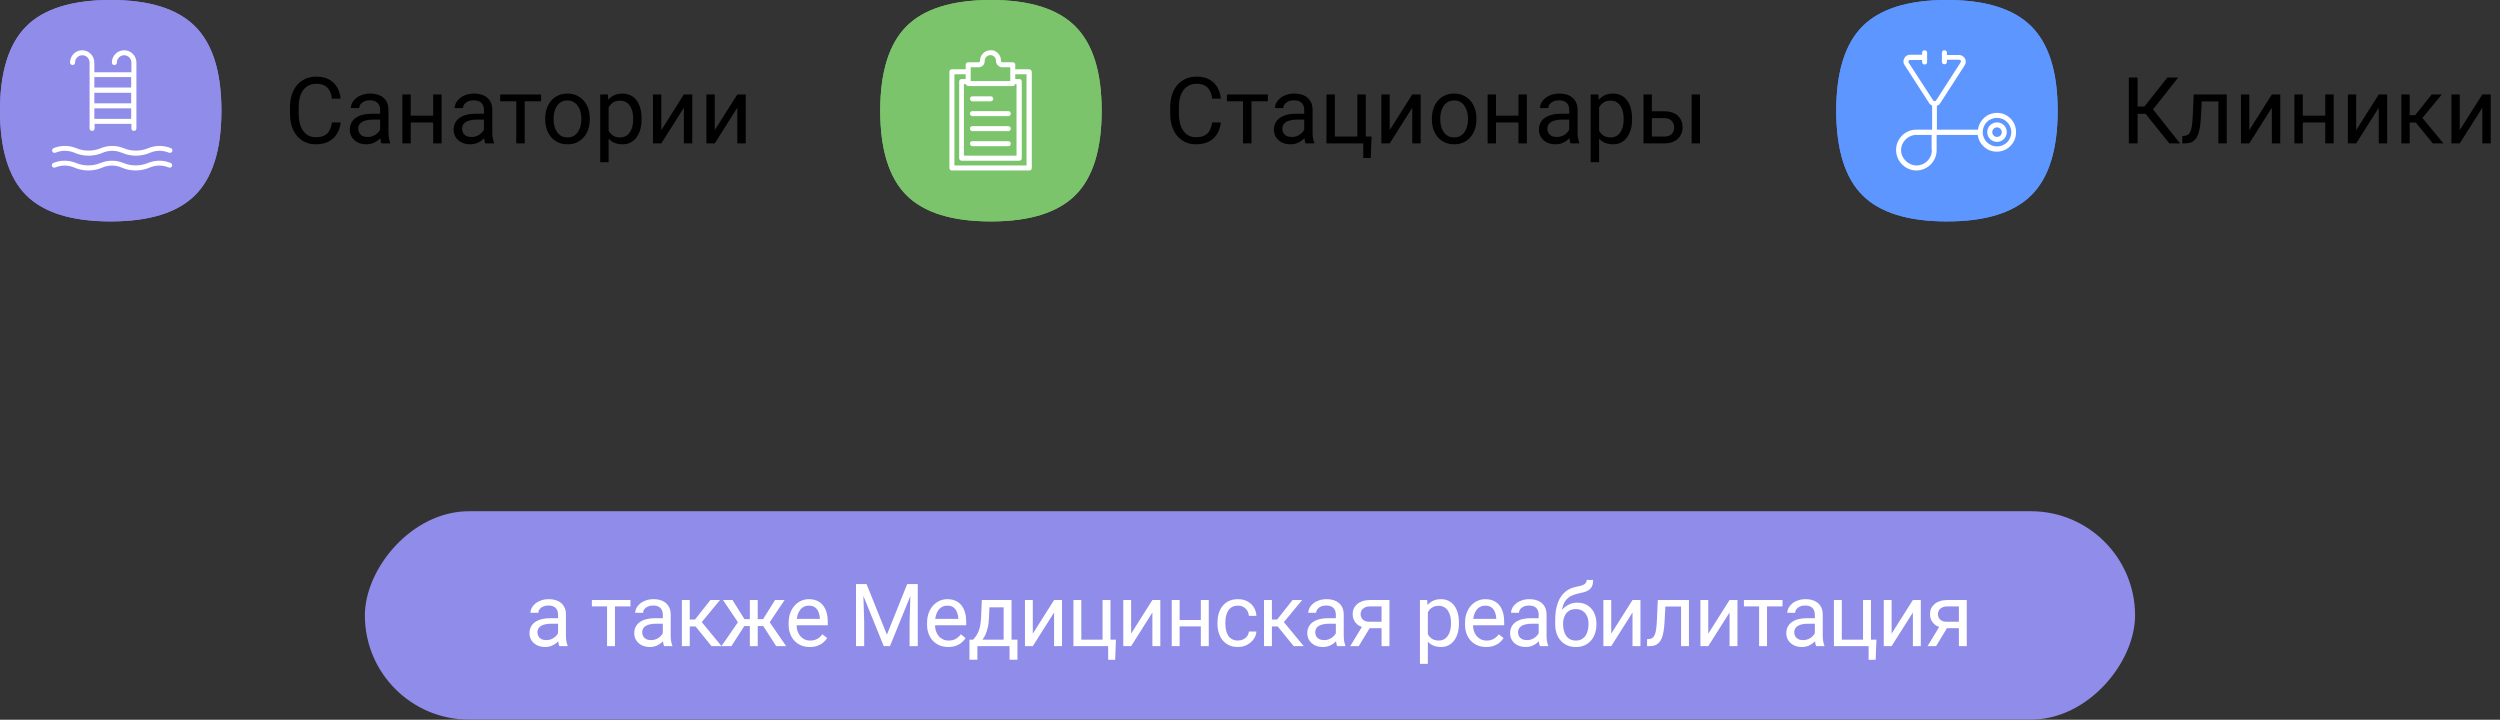 <?xml version="1.0" encoding="UTF-8"?> <svg xmlns="http://www.w3.org/2000/svg" width="1247" height="359" viewBox="0 0 1247 359" fill="none"><rect x="0" y="0" width="1247" height="359" fill="#333333" stroke="none"/><rect width="882.972" height="103.941" rx="51.97" transform="matrix(-1 0 0 1 1064.97 255)" fill="#908CE9"></rect><path d="M278.36 318.362V306.516C278.36 305.609 278.176 304.822 277.807 304.155C277.453 303.475 276.914 302.95 276.191 302.582C275.468 302.213 274.575 302.029 273.511 302.029C272.519 302.029 271.647 302.199 270.895 302.539C270.158 302.879 269.577 303.326 269.152 303.879C268.74 304.432 268.535 305.027 268.535 305.665H264.6C264.6 304.843 264.813 304.028 265.238 303.22C265.664 302.411 266.273 301.681 267.067 301.029C267.875 300.363 268.84 299.838 269.96 299.455C271.094 299.058 272.356 298.86 273.745 298.86C275.418 298.86 276.893 299.143 278.169 299.71C279.459 300.278 280.466 301.135 281.189 302.284C281.926 303.418 282.295 304.843 282.295 306.559V317.277C282.295 318.043 282.359 318.858 282.486 319.723C282.628 320.588 282.834 321.333 283.103 321.956V322.297H278.998C278.8 321.843 278.644 321.24 278.531 320.489C278.417 319.723 278.36 319.014 278.36 318.362ZM279.041 308.345L279.083 311.11H275.106C273.986 311.11 272.987 311.202 272.108 311.386C271.229 311.557 270.491 311.819 269.896 312.173C269.3 312.528 268.847 312.974 268.535 313.513C268.223 314.038 268.067 314.654 268.067 315.363C268.067 316.087 268.23 316.746 268.556 317.341C268.882 317.937 269.371 318.412 270.024 318.766C270.69 319.106 271.505 319.277 272.469 319.277C273.674 319.277 274.738 319.021 275.659 318.511C276.581 318.001 277.311 317.377 277.85 316.639C278.403 315.902 278.701 315.186 278.743 314.491L280.423 316.384C280.324 316.98 280.055 317.639 279.615 318.362C279.176 319.085 278.587 319.78 277.85 320.446C277.127 321.099 276.262 321.644 275.255 322.084C274.263 322.509 273.143 322.722 271.895 322.722C270.335 322.722 268.967 322.417 267.79 321.807C266.628 321.198 265.72 320.383 265.068 319.362C264.43 318.327 264.111 317.171 264.111 315.895C264.111 314.662 264.352 313.577 264.834 312.641C265.316 311.691 266.011 310.904 266.918 310.28C267.826 309.642 268.918 309.16 270.194 308.834C271.47 308.508 272.895 308.345 274.468 308.345H279.041ZM306.75 299.285V322.297H302.794V299.285H306.75ZM314.47 299.285V302.475H295.223V299.285H314.47ZM330.611 318.362V306.516C330.611 305.609 330.427 304.822 330.058 304.155C329.704 303.475 329.165 302.95 328.442 302.582C327.719 302.213 326.826 302.029 325.762 302.029C324.77 302.029 323.898 302.199 323.146 302.539C322.409 302.879 321.828 303.326 321.402 303.879C320.991 304.432 320.786 305.027 320.786 305.665H316.851C316.851 304.843 317.064 304.028 317.489 303.22C317.914 302.411 318.524 301.681 319.318 301.029C320.126 300.363 321.09 299.838 322.211 299.455C323.345 299.058 324.607 298.86 325.996 298.86C327.669 298.86 329.144 299.143 330.42 299.71C331.71 300.278 332.717 301.135 333.44 302.284C334.177 303.418 334.546 304.843 334.546 306.559V317.277C334.546 318.043 334.609 318.858 334.737 319.723C334.879 320.588 335.084 321.333 335.354 321.956V322.297H331.249C331.051 321.843 330.895 321.24 330.781 320.489C330.668 319.723 330.611 319.014 330.611 318.362ZM331.292 308.345L331.334 311.11H327.357C326.237 311.11 325.238 311.202 324.359 311.386C323.479 311.557 322.742 311.819 322.147 312.173C321.551 312.528 321.097 312.974 320.786 313.513C320.474 314.038 320.318 314.654 320.318 315.363C320.318 316.087 320.481 316.746 320.807 317.341C321.133 317.937 321.622 318.412 322.274 318.766C322.941 319.106 323.756 319.277 324.72 319.277C325.925 319.277 326.989 319.021 327.91 318.511C328.832 318.001 329.562 317.377 330.101 316.639C330.654 315.902 330.951 315.186 330.994 314.491L332.674 316.384C332.575 316.98 332.305 317.639 331.866 318.362C331.426 319.085 330.838 319.78 330.101 320.446C329.378 321.099 328.513 321.644 327.506 322.084C326.514 322.509 325.394 322.722 324.146 322.722C322.586 322.722 321.218 322.417 320.041 321.807C318.879 321.198 317.971 320.383 317.319 319.362C316.681 318.327 316.362 317.171 316.362 315.895C316.362 314.662 316.603 313.577 317.085 312.641C317.567 311.691 318.262 310.904 319.169 310.28C320.077 309.642 321.168 309.16 322.444 308.834C323.72 308.508 325.145 308.345 326.719 308.345H331.292ZM344.051 299.285V322.297H340.117V299.285H344.051ZM359.151 299.285L348.241 312.471H342.732L342.137 309.026H346.646L354.366 299.285H359.151ZM354.919 322.297L346.454 311.876L348.985 309.026L359.917 322.297H354.919ZM369.358 312.28L360.639 299.285H365.381L371.336 308.813H375.93L375.356 312.28H369.358ZM371.506 311.876L364.828 322.297H359.852L369.018 309.026L371.506 311.876ZM377.95 299.285V322.297H374.016V299.285H377.95ZM391.37 299.285L382.65 312.28H376.653L376.036 308.813H380.651L386.606 299.285H391.37ZM387.159 322.297L380.46 311.876L382.991 309.026L392.136 322.297H387.159ZM403.938 322.722C402.336 322.722 400.883 322.453 399.578 321.914C398.288 321.361 397.175 320.588 396.239 319.596C395.318 318.603 394.609 317.426 394.113 316.065C393.616 314.704 393.368 313.215 393.368 311.599V310.706C393.368 308.834 393.645 307.168 394.198 305.708C394.751 304.233 395.502 302.986 396.452 301.965C397.402 300.944 398.479 300.171 399.685 299.647C400.89 299.122 402.137 298.86 403.428 298.86C405.072 298.86 406.49 299.143 407.681 299.71C408.886 300.278 409.872 301.072 410.637 302.092C411.403 303.099 411.97 304.29 412.339 305.665C412.707 307.027 412.892 308.515 412.892 310.132V311.897H395.708V308.685H408.957V308.388C408.901 307.367 408.688 306.374 408.319 305.41C407.965 304.446 407.398 303.652 406.618 303.028C405.838 302.404 404.775 302.092 403.428 302.092C402.534 302.092 401.712 302.284 400.961 302.667C400.209 303.035 399.564 303.588 399.025 304.326C398.487 305.063 398.068 305.963 397.771 307.027C397.473 308.09 397.324 309.316 397.324 310.706V311.599C397.324 312.691 397.473 313.719 397.771 314.683C398.082 315.633 398.529 316.469 399.11 317.192C399.706 317.916 400.422 318.483 401.258 318.894C402.109 319.305 403.073 319.511 404.151 319.511C405.54 319.511 406.717 319.227 407.681 318.66C408.645 318.093 409.489 317.334 410.212 316.384L412.594 318.277C412.098 319.029 411.467 319.745 410.701 320.425C409.936 321.106 408.993 321.659 407.873 322.084C406.767 322.509 405.455 322.722 403.938 322.722ZM428.266 291.331H432.243L442.387 316.576L452.511 291.331H456.509L443.919 322.297H440.814L428.266 291.331ZM426.968 291.331H430.478L431.052 310.217V322.297H426.968V291.331ZM454.276 291.331H457.785V322.297H453.702V310.217L454.276 291.331ZM472.99 322.722C471.388 322.722 469.935 322.453 468.63 321.914C467.34 321.361 466.227 320.588 465.291 319.596C464.37 318.603 463.661 317.426 463.165 316.065C462.668 314.704 462.42 313.215 462.42 311.599V310.706C462.42 308.834 462.697 307.168 463.25 305.708C463.803 304.233 464.554 302.986 465.504 301.965C466.454 300.944 467.532 300.171 468.737 299.647C469.942 299.122 471.19 298.86 472.48 298.86C474.125 298.86 475.542 299.143 476.733 299.71C477.939 300.278 478.924 301.072 479.69 302.092C480.455 303.099 481.022 304.29 481.391 305.665C481.76 307.027 481.944 308.515 481.944 310.132V311.897H464.76V308.685H478.009V308.388C477.953 307.367 477.74 306.374 477.371 305.41C477.017 304.446 476.45 303.652 475.67 303.028C474.89 302.404 473.827 302.092 472.48 302.092C471.587 302.092 470.764 302.284 470.013 302.667C469.261 303.035 468.616 303.588 468.077 304.326C467.539 305.063 467.12 305.963 466.823 307.027C466.525 308.09 466.376 309.316 466.376 310.706V311.599C466.376 312.691 466.525 313.719 466.823 314.683C467.135 315.633 467.581 316.469 468.163 317.192C468.758 317.916 469.474 318.483 470.311 318.894C471.161 319.305 472.125 319.511 473.203 319.511C474.592 319.511 475.769 319.227 476.733 318.66C477.697 318.093 478.541 317.334 479.264 316.384L481.646 318.277C481.15 319.029 480.519 319.745 479.753 320.425C478.988 321.106 478.045 321.659 476.925 322.084C475.819 322.509 474.507 322.722 472.99 322.722ZM489.727 299.285H493.661L493.321 307.899C493.236 310.082 492.988 311.968 492.576 313.556C492.165 315.144 491.641 316.498 491.003 317.618C490.365 318.724 489.649 319.652 488.855 320.404C488.075 321.155 487.267 321.786 486.43 322.297H484.474L484.58 319.085L485.388 319.064C485.856 318.511 486.31 317.944 486.749 317.363C487.189 316.767 487.593 316.065 487.961 315.257C488.33 314.435 488.635 313.435 488.876 312.258C489.131 311.067 489.294 309.614 489.365 307.899L489.727 299.285ZM490.705 299.285H504.55V322.297H500.616V302.922H490.705V299.285ZM483.58 319.064H507.506V329.081H503.572V322.297H487.515V329.081H483.559L483.58 319.064ZM515.161 316.065L525.774 299.285H529.73V322.297H525.774V305.517L515.161 322.297H511.248V299.285H515.161V316.065ZM535.428 322.297V299.285H539.363V319.064H549.954V299.285H553.91V322.297H535.428ZM556.632 319.064L556.249 329.124H552.74V322.297H549.741V319.064H556.632ZM564.202 316.065L574.815 299.285H578.77V322.297H574.815V305.517L564.202 322.297H560.289V299.285H564.202V316.065ZM599.739 309.26V312.45H587.574V309.26H599.739ZM588.403 299.285V322.297H584.469V299.285H588.403ZM602.929 299.285V322.297H598.973V299.285H602.929ZM617.517 319.489C618.453 319.489 619.318 319.298 620.112 318.915C620.906 318.532 621.558 318.008 622.069 317.341C622.579 316.661 622.87 315.888 622.941 315.023H626.684C626.613 316.384 626.152 317.653 625.301 318.83C624.465 319.993 623.366 320.936 622.005 321.659C620.644 322.368 619.148 322.722 617.517 322.722C615.788 322.722 614.278 322.417 612.987 321.807C611.711 321.198 610.648 320.361 609.797 319.298C608.961 318.235 608.33 317.015 607.904 315.64C607.493 314.25 607.288 312.783 607.288 311.238V310.344C607.288 308.799 607.493 307.338 607.904 305.963C608.33 304.574 608.961 303.347 609.797 302.284C610.648 301.22 611.711 300.384 612.987 299.774C614.278 299.165 615.788 298.86 617.517 298.86C619.318 298.86 620.892 299.228 622.239 299.966C623.586 300.689 624.642 301.681 625.408 302.943C626.187 304.191 626.613 305.609 626.684 307.197H622.941C622.87 306.247 622.6 305.389 622.132 304.623C621.679 303.858 621.055 303.248 620.261 302.794C619.481 302.326 618.567 302.092 617.517 302.092C616.312 302.092 615.298 302.333 614.476 302.816C613.668 303.283 613.023 303.921 612.541 304.73C612.073 305.524 611.733 306.41 611.52 307.388C611.321 308.352 611.222 309.338 611.222 310.344V311.238C611.222 312.244 611.321 313.237 611.52 314.215C611.718 315.193 612.052 316.079 612.52 316.873C613.002 317.667 613.647 318.305 614.455 318.787C615.277 319.255 616.298 319.489 617.517 319.489ZM634.424 299.285V322.297H630.489V299.285H634.424ZM649.524 299.285L638.614 312.471H633.105L632.51 309.026H637.019L644.739 299.285H649.524ZM645.292 322.297L636.827 311.876L639.358 309.026L650.289 322.297H645.292ZM666.324 318.362V306.516C666.324 305.609 666.14 304.822 665.771 304.155C665.417 303.475 664.878 302.95 664.155 302.582C663.432 302.213 662.538 302.029 661.475 302.029C660.483 302.029 659.611 302.199 658.859 302.539C658.122 302.879 657.541 303.326 657.115 303.879C656.704 304.432 656.498 305.027 656.498 305.665H652.564C652.564 304.843 652.777 304.028 653.202 303.22C653.627 302.411 654.237 301.681 655.031 301.029C655.839 300.363 656.803 299.838 657.923 299.455C659.058 299.058 660.319 298.86 661.709 298.86C663.382 298.86 664.857 299.143 666.133 299.71C667.423 300.278 668.429 301.135 669.153 302.284C669.89 303.418 670.259 304.843 670.259 306.559V317.277C670.259 318.043 670.322 318.858 670.45 319.723C670.592 320.588 670.797 321.333 671.067 321.956V322.297H666.962C666.764 321.843 666.608 321.24 666.494 320.489C666.381 319.723 666.324 319.014 666.324 318.362ZM667.005 308.345L667.047 311.11H663.07C661.95 311.11 660.95 311.202 660.071 311.386C659.192 311.557 658.455 311.819 657.86 312.173C657.264 312.528 656.81 312.974 656.498 313.513C656.186 314.038 656.031 314.654 656.031 315.363C656.031 316.087 656.194 316.746 656.52 317.341C656.846 317.937 657.335 318.412 657.987 318.766C658.654 319.106 659.469 319.277 660.433 319.277C661.638 319.277 662.701 319.021 663.623 318.511C664.545 318.001 665.275 317.377 665.814 316.639C666.367 315.902 666.664 315.186 666.707 314.491L668.387 316.384C668.288 316.98 668.018 317.639 667.579 318.362C667.139 319.085 666.551 319.78 665.814 320.446C665.09 321.099 664.226 321.644 663.219 322.084C662.226 322.509 661.106 322.722 659.859 322.722C658.299 322.722 656.931 322.417 655.754 321.807C654.591 321.198 653.684 320.383 653.032 319.362C652.394 318.327 652.075 317.171 652.075 315.895C652.075 314.662 652.316 313.577 652.798 312.641C653.28 311.691 653.975 310.904 654.882 310.28C655.789 309.642 656.881 309.16 658.157 308.834C659.433 308.508 660.858 308.345 662.432 308.345H667.005ZM680.147 311.323H684.4L677.744 322.297H673.49L680.147 311.323ZM683.443 299.285H693.056V322.297H689.122V302.475H683.443C682.323 302.475 681.409 302.667 680.7 303.049C679.991 303.418 679.473 303.9 679.147 304.496C678.821 305.091 678.658 305.708 678.658 306.346C678.658 306.97 678.807 307.572 679.105 308.154C679.402 308.721 679.87 309.189 680.508 309.557C681.146 309.926 681.969 310.11 682.975 310.11H690.185V313.343H682.975C681.657 313.343 680.487 313.166 679.466 312.811C678.445 312.457 677.58 311.968 676.872 311.344C676.163 310.706 675.624 309.961 675.255 309.111C674.887 308.246 674.702 307.31 674.702 306.303C674.702 305.297 674.894 304.368 675.276 303.517C675.673 302.667 676.241 301.922 676.978 301.284C677.729 300.646 678.644 300.157 679.721 299.817C680.813 299.462 682.054 299.285 683.443 299.285ZM712.216 303.709V331.144H708.26V299.285H711.876L712.216 303.709ZM727.72 310.599V311.046C727.72 312.719 727.521 314.272 727.124 315.704C726.727 317.122 726.146 318.355 725.38 319.404C724.629 320.453 723.7 321.269 722.594 321.85C721.488 322.431 720.22 322.722 718.787 322.722C717.327 322.722 716.037 322.481 714.917 321.999C713.797 321.517 712.847 320.815 712.067 319.893C711.287 318.972 710.663 317.866 710.195 316.576C709.742 315.285 709.43 313.832 709.26 312.216V309.834C709.43 308.132 709.749 306.608 710.217 305.261C710.685 303.914 711.301 302.766 712.067 301.816C712.847 300.852 713.79 300.122 714.896 299.625C716.001 299.115 717.277 298.86 718.724 298.86C720.17 298.86 721.453 299.143 722.573 299.71C723.693 300.263 724.636 301.057 725.402 302.092C726.167 303.127 726.742 304.368 727.124 305.814C727.521 307.246 727.72 308.841 727.72 310.599ZM723.764 311.046V310.599C723.764 309.451 723.644 308.373 723.403 307.367C723.162 306.346 722.786 305.453 722.275 304.687C721.779 303.907 721.141 303.298 720.361 302.858C719.581 302.404 718.653 302.178 717.575 302.178C716.583 302.178 715.718 302.348 714.981 302.688C714.257 303.028 713.641 303.489 713.13 304.07C712.62 304.637 712.202 305.29 711.876 306.027C711.564 306.75 711.33 307.502 711.174 308.281V313.79C711.457 314.782 711.854 315.718 712.365 316.597C712.875 317.462 713.556 318.164 714.406 318.702C715.257 319.227 716.328 319.489 717.618 319.489C718.681 319.489 719.596 319.27 720.361 318.83C721.141 318.376 721.779 317.76 722.275 316.98C722.786 316.2 723.162 315.307 723.403 314.3C723.644 313.279 723.764 312.195 723.764 311.046ZM741.33 322.722C739.728 322.722 738.274 322.453 736.97 321.914C735.68 321.361 734.567 320.588 733.631 319.596C732.709 318.603 732.001 317.426 731.504 316.065C731.008 314.704 730.76 313.215 730.76 311.599V310.706C730.76 308.834 731.036 307.168 731.589 305.708C732.142 304.233 732.894 302.986 733.844 301.965C734.794 300.944 735.871 300.171 737.076 299.647C738.282 299.122 739.529 298.86 740.819 298.86C742.464 298.86 743.882 299.143 745.073 299.71C746.278 300.278 747.264 301.072 748.029 302.092C748.795 303.099 749.362 304.29 749.731 305.665C750.099 307.027 750.284 308.515 750.284 310.132V311.897H733.099V308.685H746.349V308.388C746.292 307.367 746.08 306.374 745.711 305.41C745.357 304.446 744.789 303.652 744.01 303.028C743.23 302.404 742.166 302.092 740.819 302.092C739.926 302.092 739.104 302.284 738.352 302.667C737.601 303.035 736.956 303.588 736.417 304.326C735.878 305.063 735.46 305.963 735.162 307.027C734.865 308.09 734.716 309.316 734.716 310.706V311.599C734.716 312.691 734.865 313.719 735.162 314.683C735.474 315.633 735.921 316.469 736.502 317.192C737.098 317.916 737.814 318.483 738.65 318.894C739.501 319.305 740.465 319.511 741.543 319.511C742.932 319.511 744.109 319.227 745.073 318.66C746.037 318.093 746.881 317.334 747.604 316.384L749.986 318.277C749.49 319.029 748.859 319.745 748.093 320.425C747.327 321.106 746.384 321.659 745.264 322.084C744.158 322.509 742.847 322.722 741.33 322.722ZM767.488 318.362V306.516C767.488 305.609 767.303 304.822 766.935 304.155C766.58 303.475 766.042 302.95 765.319 302.582C764.595 302.213 763.702 302.029 762.639 302.029C761.646 302.029 760.774 302.199 760.023 302.539C759.286 302.879 758.704 303.326 758.279 303.879C757.868 304.432 757.662 305.027 757.662 305.665H753.728C753.728 304.843 753.94 304.028 754.366 303.22C754.791 302.411 755.401 301.681 756.195 301.029C757.003 300.363 757.967 299.838 759.087 299.455C760.221 299.058 761.483 298.86 762.873 298.86C764.546 298.86 766.02 299.143 767.296 299.71C768.587 300.278 769.593 301.135 770.316 302.284C771.054 303.418 771.422 304.843 771.422 306.559V317.277C771.422 318.043 771.486 318.858 771.614 319.723C771.755 320.588 771.961 321.333 772.23 321.956V322.297H768.126C767.927 321.843 767.771 321.24 767.658 320.489C767.545 319.723 767.488 319.014 767.488 318.362ZM768.168 308.345L768.211 311.11H764.234C763.114 311.11 762.114 311.202 761.235 311.386C760.356 311.557 759.619 311.819 759.023 312.173C758.428 312.528 757.974 312.974 757.662 313.513C757.35 314.038 757.194 314.654 757.194 315.363C757.194 316.087 757.357 316.746 757.683 317.341C758.01 317.937 758.499 318.412 759.151 318.766C759.817 319.106 760.633 319.277 761.597 319.277C762.802 319.277 763.865 319.021 764.787 318.511C765.708 318.001 766.439 317.377 766.977 316.639C767.53 315.902 767.828 315.186 767.871 314.491L769.551 316.384C769.452 316.98 769.182 317.639 768.743 318.362C768.303 319.085 767.715 319.78 766.977 320.446C766.254 321.099 765.389 321.644 764.383 322.084C763.39 322.509 762.27 322.722 761.022 322.722C759.463 322.722 758.095 322.417 756.918 321.807C755.755 321.198 754.848 320.383 754.196 319.362C753.558 318.327 753.239 317.171 753.239 315.895C753.239 314.662 753.48 313.577 753.962 312.641C754.444 311.691 755.138 310.904 756.046 310.28C756.953 309.642 758.045 309.16 759.321 308.834C760.597 308.508 762.022 308.345 763.596 308.345H768.168ZM791.413 289.268H794.645C794.645 290.658 794.433 291.764 794.007 292.586C793.582 293.394 793.001 294.018 792.263 294.457C791.54 294.897 790.718 295.23 789.796 295.457C788.889 295.684 787.946 295.904 786.968 296.116C785.748 296.371 784.614 296.776 783.565 297.329C782.53 297.867 781.637 298.633 780.885 299.625C780.148 300.618 779.602 301.908 779.248 303.496C778.907 305.084 778.815 307.048 778.971 309.387V311.344H775.738V309.387C775.738 306.764 775.987 304.474 776.483 302.518C776.993 300.561 777.709 298.909 778.631 297.562C779.552 296.216 780.644 295.145 781.906 294.351C783.182 293.557 784.586 293.011 786.117 292.713C787.223 292.501 788.173 292.274 788.967 292.033C789.761 291.778 790.363 291.437 790.775 291.012C791.2 290.587 791.413 290.005 791.413 289.268ZM786.755 300.604C788.258 300.604 789.598 300.866 790.775 301.391C791.951 301.915 792.951 302.645 793.773 303.581C794.596 304.517 795.219 305.623 795.645 306.899C796.084 308.161 796.304 309.536 796.304 311.025V311.493C796.304 313.095 796.07 314.584 795.602 315.959C795.149 317.32 794.475 318.511 793.582 319.532C792.703 320.539 791.625 321.325 790.349 321.893C789.087 322.46 787.648 322.743 786.032 322.743C784.416 322.743 782.969 322.46 781.693 321.893C780.431 321.325 779.354 320.539 778.461 319.532C777.567 318.511 776.887 317.32 776.419 315.959C775.965 314.584 775.738 313.095 775.738 311.493V311.025C775.738 310.67 775.802 310.323 775.93 309.983C776.057 309.642 776.213 309.295 776.398 308.941C776.596 308.586 776.773 308.21 776.929 307.813C777.454 306.537 778.17 305.353 779.077 304.262C779.999 303.17 781.098 302.291 782.374 301.625C783.664 300.944 785.125 300.604 786.755 300.604ZM785.989 303.815C784.543 303.815 783.352 304.148 782.416 304.815C781.495 305.481 780.807 306.367 780.353 307.473C779.9 308.565 779.673 309.749 779.673 311.025V311.493C779.673 312.57 779.801 313.591 780.056 314.555C780.311 315.519 780.694 316.377 781.204 317.129C781.729 317.866 782.388 318.447 783.182 318.873C783.99 319.298 784.94 319.511 786.032 319.511C787.124 319.511 788.067 319.298 788.861 318.873C789.654 318.447 790.307 317.866 790.817 317.129C791.328 316.377 791.71 315.519 791.966 314.555C792.221 313.591 792.348 312.57 792.348 311.493V311.025C792.348 310.061 792.221 309.146 791.966 308.281C791.71 307.416 791.32 306.651 790.796 305.984C790.285 305.318 789.626 304.793 788.818 304.411C788.024 304.014 787.081 303.815 785.989 303.815ZM803.683 316.065L814.295 299.285H818.251V322.297H814.295V305.517L803.683 322.297H799.77V299.285H803.683V316.065ZM838.986 299.285V302.539H827.863V299.285H838.986ZM842.452 299.285V322.297H838.518V299.285H842.452ZM826.906 299.285H830.861L830.266 310.387C830.167 312.102 830.004 313.619 829.777 314.938C829.564 316.242 829.266 317.363 828.884 318.298C828.515 319.234 828.047 320 827.48 320.595C826.927 321.177 826.261 321.609 825.481 321.893C824.701 322.162 823.801 322.297 822.78 322.297H821.546V318.83L822.397 318.766C823.007 318.724 823.524 318.582 823.95 318.341C824.389 318.1 824.758 317.745 825.055 317.277C825.353 316.795 825.594 316.179 825.779 315.427C825.977 314.676 826.126 313.783 826.225 312.748C826.339 311.712 826.424 310.507 826.48 309.132L826.906 299.285ZM852.085 316.065L862.698 299.285H866.654V322.297H862.698V305.517L852.085 322.297H848.172V299.285H852.085V316.065ZM881.391 299.285V322.297H877.435V299.285H881.391ZM889.111 299.285V302.475H869.864V299.285H889.111ZM905.252 318.362V306.516C905.252 305.609 905.067 304.822 904.699 304.155C904.344 303.475 903.806 302.95 903.083 302.582C902.359 302.213 901.466 302.029 900.403 302.029C899.41 302.029 898.538 302.199 897.787 302.539C897.05 302.879 896.468 303.326 896.043 303.879C895.632 304.432 895.426 305.027 895.426 305.665H891.492C891.492 304.843 891.704 304.028 892.13 303.22C892.555 302.411 893.165 301.681 893.959 301.029C894.767 300.363 895.731 299.838 896.851 299.455C897.985 299.058 899.247 298.86 900.637 298.86C902.31 298.86 903.784 299.143 905.06 299.71C906.351 300.278 907.357 301.135 908.08 302.284C908.818 303.418 909.186 304.843 909.186 306.559V317.277C909.186 318.043 909.25 318.858 909.378 319.723C909.519 320.588 909.725 321.333 909.994 321.956V322.297H905.89C905.691 321.843 905.535 321.24 905.422 320.489C905.309 319.723 905.252 319.014 905.252 318.362ZM905.932 308.345L905.975 311.11H901.998C900.878 311.11 899.878 311.202 898.999 311.386C898.12 311.557 897.383 311.819 896.787 312.173C896.192 312.528 895.738 312.974 895.426 313.513C895.114 314.038 894.958 314.654 894.958 315.363C894.958 316.087 895.121 316.746 895.447 317.341C895.774 317.937 896.263 318.412 896.915 318.766C897.581 319.106 898.397 319.277 899.361 319.277C900.566 319.277 901.629 319.021 902.551 318.511C903.472 318.001 904.203 317.377 904.741 316.639C905.294 315.902 905.592 315.186 905.635 314.491L907.315 316.384C907.216 316.98 906.946 317.639 906.507 318.362C906.067 319.085 905.479 319.78 904.741 320.446C904.018 321.099 903.153 321.644 902.147 322.084C901.154 322.509 900.034 322.722 898.786 322.722C897.227 322.722 895.859 322.417 894.682 321.807C893.519 321.198 892.612 320.383 891.96 319.362C891.322 318.327 891.003 317.171 891.003 315.895C891.003 314.662 891.244 313.577 891.726 312.641C892.208 311.691 892.902 310.904 893.81 310.28C894.717 309.642 895.809 309.16 897.085 308.834C898.361 308.508 899.786 308.345 901.36 308.345H905.932ZM914.757 322.297V299.285H918.692V319.064H929.283V299.285H933.239V322.297H914.757ZM935.961 319.064L935.578 329.124H932.069V322.297H929.07V319.064H935.961ZM943.531 316.065L954.144 299.285H958.099V322.297H954.144V305.517L943.531 322.297H939.618V299.285H943.531V316.065ZM968.115 311.323H972.369L965.712 322.297H961.458L968.115 311.323ZM971.412 299.285H981.025V322.297H977.09V302.475H971.412C970.291 302.475 969.377 302.667 968.668 303.049C967.959 303.418 967.442 303.9 967.116 304.496C966.789 305.091 966.626 305.708 966.626 306.346C966.626 306.97 966.775 307.572 967.073 308.154C967.371 308.721 967.839 309.189 968.477 309.557C969.115 309.926 969.937 310.11 970.944 310.11H978.153V313.343H970.944C969.625 313.343 968.455 313.166 967.435 312.811C966.414 312.457 965.549 311.968 964.84 311.344C964.131 310.706 963.592 309.961 963.224 309.111C962.855 308.246 962.671 307.31 962.671 306.303C962.671 305.297 962.862 304.368 963.245 303.517C963.642 302.667 964.209 301.922 964.946 301.284C965.698 300.646 966.612 300.157 967.69 299.817C968.782 299.462 970.022 299.285 971.412 299.285Z" fill="white"></path><path d="M1066.23 38.684V71.526H1061.87V38.684H1066.23ZM1086.46 38.684L1072.2 56.752H1064.49L1063.81 53.142H1069.61L1081.07 38.684H1086.46ZM1082.08 71.526L1069.75 56.188L1072.18 52.376L1087.41 71.526H1082.08ZM1107.03 47.12V50.571H1095.24V47.12H1107.03ZM1110.71 47.12V71.526H1106.54V47.12H1110.71ZM1094.22 47.12H1098.42L1097.78 58.894C1097.68 60.714 1097.51 62.323 1097.27 63.721C1097.04 65.105 1096.72 66.293 1096.32 67.285C1095.93 68.278 1095.43 69.09 1094.83 69.722C1094.24 70.338 1093.54 70.797 1092.71 71.097C1091.88 71.383 1090.93 71.526 1089.84 71.526H1088.54V67.849L1089.44 67.782C1090.08 67.737 1090.63 67.586 1091.08 67.331C1091.55 67.075 1091.94 66.699 1092.26 66.203C1092.57 65.692 1092.83 65.037 1093.02 64.24C1093.24 63.443 1093.39 62.496 1093.5 61.398C1093.62 60.3 1093.71 59.022 1093.77 57.564L1094.22 47.12ZM1121.94 64.917L1133.2 47.12H1137.39V71.526H1133.2V53.729L1121.94 71.526H1117.79V47.12H1121.94V64.917ZM1160.65 57.699V61.082H1147.75V57.699H1160.65ZM1148.63 47.12V71.526H1144.45V47.12H1148.63ZM1164.03 47.12V71.526H1159.84V47.12H1164.03ZM1175.27 64.917L1186.52 47.12H1190.72V71.526H1186.52V53.729L1175.27 71.526H1171.12V47.12H1175.27V64.917ZM1201.95 47.12V71.526H1197.78V47.12H1201.95ZM1217.97 47.12L1206.39 61.105H1200.55L1199.92 57.451H1204.7L1212.89 47.12H1217.97ZM1213.48 71.526L1204.5 60.473L1207.18 57.451L1218.78 71.526H1213.48ZM1226.92 64.917L1238.18 47.12H1242.37V71.526H1238.18V53.729L1226.92 71.526H1222.77V47.12H1226.92V64.917Z" fill="black"></path><path d="M971.141 110.441C990.412 110.441 1004.44 106.081 1013.21 97.37C1021.97 88.649 1026.36 74.608 1026.36 55.221C1026.36 35.833 1021.97 21.927 1013.21 13.152C1004.44 4.387 990.421 -2.15963e-06 971.141 -2.15963e-06C951.861 -2.15963e-06 937.713 4.387 928.992 13.152C920.281 21.927 915.921 35.949 915.921 55.221C915.921 74.492 920.281 88.649 928.992 97.37C937.704 106.081 951.762 110.441 971.141 110.441Z" fill="#5D96FF"></path><path d="M971.141 110.441C990.412 110.441 1004.44 106.081 1013.21 97.37C1021.97 88.649 1026.36 74.608 1026.36 55.221C1026.36 35.833 1021.97 21.927 1013.21 13.152C1004.44 4.387 990.421 -2.15963e-06 971.141 -2.15963e-06C951.861 -2.15963e-06 937.713 4.387 928.992 13.152C920.281 21.927 915.921 35.949 915.921 55.221C915.921 74.492 920.281 88.649 928.992 97.37C937.704 106.081 951.762 110.441 971.141 110.441Z" fill="#5D96FF"></path><path d="M996.104 56.297C991.232 56.297 987.234 59.92 986.61 64.667H966.121V52.799C966.746 52.549 967.371 52.174 967.745 51.55L979.988 32.56C980.613 31.561 980.738 30.187 980.113 29.187C979.489 28.063 978.364 27.438 977.24 27.438H971.118V26.314C971.118 25.564 970.619 25.065 969.869 25.065C969.12 25.065 968.62 25.564 968.62 26.314V30.811C968.62 31.561 969.12 32.061 969.869 32.061C970.619 32.061 971.118 31.561 971.118 30.811V29.812H977.24C977.74 29.812 977.865 30.062 977.99 30.187C978.114 30.312 978.239 30.686 977.99 31.061L965.746 50.051C965.497 50.425 965.122 50.425 964.997 50.425C964.872 50.425 964.497 50.425 964.247 50.051L952.004 31.186C951.879 30.686 952.004 30.437 952.004 30.312C952.129 30.187 952.254 29.937 952.754 29.937H958.75V30.936C958.75 31.686 959.25 32.186 960 32.186C960.749 32.186 961.249 31.686 961.249 30.936V26.314C961.249 25.564 960.749 25.065 960 25.065C959.25 25.065 958.75 25.564 958.75 26.314V27.313H952.754C951.504 27.313 950.38 27.938 949.88 29.062C949.256 30.187 949.256 31.436 950.005 32.435L962.248 51.425C962.623 51.925 963.123 52.424 963.748 52.674V64.667H955.877C950.255 64.667 945.758 69.29 945.758 74.787C945.758 80.409 950.38 85.031 955.877 85.031C961.499 85.031 965.996 80.409 965.996 74.912V67.291H986.485C987.109 72.038 991.107 75.661 995.979 75.661C1001.23 75.661 1005.6 71.414 1005.6 66.042C1005.72 60.67 1001.48 56.297 996.104 56.297ZM963.623 74.912C963.623 79.159 960.125 82.532 956.002 82.532C951.879 82.532 948.256 79.034 948.256 74.912C948.256 70.789 951.754 67.291 955.877 67.291H963.498V74.912H963.623ZM996.104 73.038C992.232 73.038 988.983 69.915 988.983 65.917C988.983 61.919 992.107 58.796 996.104 58.796C999.977 58.796 1003.23 61.919 1003.23 65.917C1003.23 69.915 1000.1 73.038 996.104 73.038Z" fill="white"></path><path d="M996.104 61.044C993.356 61.044 991.232 63.293 991.232 65.917C991.232 68.665 993.481 70.789 996.104 70.789C998.853 70.789 1000.98 68.54 1000.98 65.917C1000.98 63.168 998.853 61.044 996.104 61.044ZM996.104 68.29C994.73 68.29 993.731 67.166 993.731 65.917C993.731 64.543 994.855 63.543 996.104 63.543C997.478 63.543 998.478 64.667 998.478 65.917C998.478 67.291 997.478 68.29 996.104 68.29Z" fill="white"></path><path d="M604.64 61.082H608.971C608.745 63.158 608.151 65.015 607.189 66.654C606.226 68.293 604.865 69.594 603.106 70.556C601.346 71.504 599.151 71.977 596.519 71.977C594.594 71.977 592.843 71.616 591.264 70.894C589.7 70.173 588.354 69.15 587.226 67.827C586.098 66.489 585.226 64.887 584.609 63.022C584.008 61.143 583.707 59.052 583.707 56.752V53.481C583.707 51.18 584.008 49.097 584.609 47.233C585.226 45.353 586.106 43.744 587.249 42.406C588.406 41.067 589.797 40.037 591.422 39.315C593.046 38.593 594.873 38.233 596.903 38.233C599.384 38.233 601.482 38.699 603.196 39.631C604.91 40.563 606.241 41.857 607.189 43.511C608.151 45.15 608.745 47.052 608.971 49.218H604.64C604.429 47.684 604.038 46.368 603.467 45.27C602.895 44.157 602.083 43.3 601.031 42.699C599.978 42.097 598.602 41.797 596.903 41.797C595.444 41.797 594.158 42.075 593.046 42.631C591.948 43.188 591.023 43.977 590.271 45C589.534 46.022 588.978 47.248 588.602 48.676C588.226 50.105 588.038 51.691 588.038 53.436V56.752C588.038 58.361 588.203 59.872 588.534 61.285C588.88 62.699 589.399 63.94 590.091 65.007C590.782 66.075 591.662 66.917 592.73 67.534C593.797 68.135 595.061 68.436 596.519 68.436C598.369 68.436 599.843 68.143 600.94 67.556C602.038 66.97 602.865 66.128 603.422 65.03C603.993 63.932 604.399 62.616 604.64 61.082ZM624.219 47.12V71.526H620.023V47.12H624.219ZM632.407 47.12V50.503H611.993V47.12H632.407ZM650.542 67.353V54.789C650.542 53.827 650.347 52.992 649.956 52.285C649.58 51.563 649.008 51.007 648.242 50.616C647.475 50.225 646.527 50.03 645.399 50.03C644.347 50.03 643.422 50.21 642.625 50.571C641.843 50.932 641.226 51.406 640.775 51.992C640.339 52.579 640.121 53.21 640.121 53.887H635.948C635.948 53.015 636.174 52.15 636.625 51.293C637.076 50.436 637.723 49.661 638.565 48.969C639.422 48.263 640.444 47.706 641.632 47.3C642.835 46.879 644.174 46.669 645.648 46.669C647.422 46.669 648.986 46.969 650.339 47.571C651.708 48.172 652.775 49.082 653.542 50.3C654.324 51.503 654.715 53.015 654.715 54.834V66.203C654.715 67.015 654.783 67.879 654.918 68.797C655.069 69.714 655.287 70.504 655.572 71.165V71.526H651.219C651.009 71.045 650.843 70.406 650.723 69.609C650.602 68.797 650.542 68.045 650.542 67.353ZM651.264 56.729L651.309 59.661H647.091C645.903 59.661 644.843 59.759 643.911 59.955C642.978 60.135 642.196 60.413 641.565 60.789C640.933 61.165 640.452 61.639 640.121 62.21C639.79 62.767 639.625 63.421 639.625 64.173C639.625 64.94 639.798 65.639 640.144 66.27C640.49 66.902 641.008 67.406 641.7 67.782C642.407 68.143 643.272 68.323 644.294 68.323C645.572 68.323 646.7 68.052 647.678 67.511C648.655 66.97 649.43 66.308 650.001 65.526C650.587 64.744 650.903 63.985 650.948 63.248L652.73 65.255C652.625 65.887 652.339 66.586 651.873 67.353C651.407 68.12 650.783 68.857 650.001 69.564C649.234 70.255 648.317 70.834 647.249 71.301C646.196 71.752 645.008 71.977 643.685 71.977C642.031 71.977 640.58 71.654 639.332 71.007C638.099 70.361 637.136 69.496 636.444 68.413C635.768 67.316 635.429 66.09 635.429 64.737C635.429 63.428 635.685 62.278 636.196 61.285C636.708 60.278 637.444 59.443 638.407 58.782C639.369 58.105 640.527 57.594 641.881 57.248C643.234 56.902 644.745 56.729 646.414 56.729H651.264ZM661.64 71.526V47.12H665.813V68.097H677.046V47.12H681.242V71.526H661.64ZM684.129 68.097L683.723 78.767H680.001V71.526H676.821V68.097H684.129ZM693.174 64.917L704.43 47.12H708.626V71.526H704.43V53.729L693.174 71.526H689.024V47.12H693.174V64.917ZM714.22 59.594V59.075C714.22 57.316 714.475 55.684 714.987 54.18C715.498 52.661 716.235 51.346 717.197 50.233C718.159 49.105 719.325 48.233 720.693 47.616C722.062 46.985 723.596 46.669 725.295 46.669C727.009 46.669 728.551 46.985 729.919 47.616C731.302 48.233 732.475 49.105 733.438 50.233C734.415 51.346 735.16 52.661 735.671 54.18C736.182 55.684 736.438 57.316 736.438 59.075V59.594C736.438 61.353 736.182 62.985 735.671 64.489C735.16 65.992 734.415 67.308 733.438 68.436C732.475 69.549 731.31 70.421 729.942 71.052C728.588 71.669 727.054 71.977 725.34 71.977C723.626 71.977 722.084 71.669 720.716 71.052C719.347 70.421 718.175 69.549 717.197 68.436C716.235 67.308 715.498 65.992 714.987 64.489C714.475 62.985 714.22 61.353 714.22 59.594ZM718.393 59.075V59.594C718.393 60.812 718.535 61.962 718.821 63.045C719.107 64.112 719.535 65.06 720.107 65.887C720.693 66.714 721.423 67.368 722.295 67.849C723.167 68.316 724.182 68.549 725.34 68.549C726.483 68.549 727.483 68.316 728.34 67.849C729.212 67.368 729.934 66.714 730.505 65.887C731.077 65.06 731.505 64.112 731.791 63.045C732.092 61.962 732.242 60.812 732.242 59.594V59.075C732.242 57.872 732.092 56.736 731.791 55.669C731.505 54.586 731.069 53.631 730.483 52.804C729.911 51.962 729.19 51.3 728.317 50.819C727.46 50.338 726.453 50.097 725.295 50.097C724.152 50.097 723.144 50.338 722.272 50.819C721.415 51.3 720.693 51.962 720.107 52.804C719.535 53.631 719.107 54.586 718.821 55.669C718.535 56.736 718.393 57.872 718.393 59.075ZM758.227 57.699V61.082H745.325V57.699H758.227ZM746.205 47.12V71.526H742.032V47.12H746.205ZM761.611 47.12V71.526H757.415V47.12H761.611ZM782.724 67.353V54.789C782.724 53.827 782.528 52.992 782.137 52.285C781.762 51.563 781.19 51.007 780.423 50.616C779.656 50.225 778.709 50.03 777.581 50.03C776.528 50.03 775.604 50.21 774.807 50.571C774.025 50.932 773.408 51.406 772.957 51.992C772.521 52.579 772.303 53.21 772.303 53.887H768.13C768.13 53.015 768.355 52.15 768.807 51.293C769.258 50.436 769.904 49.661 770.746 48.969C771.604 48.263 772.626 47.706 773.814 47.3C775.017 46.879 776.355 46.669 777.829 46.669C779.604 46.669 781.168 46.969 782.521 47.571C783.889 48.172 784.957 49.082 785.724 50.3C786.506 51.503 786.897 53.015 786.897 54.834V66.203C786.897 67.015 786.965 67.879 787.1 68.797C787.25 69.714 787.468 70.504 787.754 71.165V71.526H783.401C783.19 71.045 783.025 70.406 782.904 69.609C782.784 68.797 782.724 68.045 782.724 67.353ZM783.446 56.729L783.491 59.661H779.273C778.085 59.661 777.025 59.759 776.092 59.955C775.16 60.135 774.378 60.413 773.746 60.789C773.115 61.165 772.634 61.639 772.303 62.21C771.972 62.767 771.807 63.421 771.807 64.173C771.807 64.94 771.98 65.639 772.325 66.27C772.671 66.902 773.19 67.406 773.882 67.782C774.589 68.143 775.453 68.323 776.476 68.323C777.754 68.323 778.882 68.052 779.859 67.511C780.837 66.97 781.611 66.308 782.183 65.526C782.769 64.744 783.085 63.985 783.13 63.248L784.912 65.255C784.807 65.887 784.521 66.586 784.055 67.353C783.589 68.12 782.965 68.857 782.183 69.564C781.416 70.255 780.498 70.834 779.431 71.301C778.378 71.752 777.19 71.977 775.867 71.977C774.213 71.977 772.761 71.654 771.513 71.007C770.28 70.361 769.318 69.496 768.626 68.413C767.949 67.316 767.611 66.09 767.611 64.737C767.611 63.428 767.867 62.278 768.378 61.285C768.889 60.278 769.626 59.443 770.589 58.782C771.551 58.105 772.709 57.594 774.062 57.248C775.416 56.902 776.927 56.729 778.596 56.729H783.446ZM797.634 51.812V80.91H793.438V47.12H797.273L797.634 51.812ZM814.078 59.12V59.594C814.078 61.368 813.867 63.015 813.446 64.534C813.025 66.037 812.408 67.346 811.596 68.458C810.799 69.571 809.814 70.436 808.641 71.052C807.469 71.669 806.123 71.977 804.604 71.977C803.055 71.977 801.687 71.722 800.499 71.21C799.311 70.699 798.303 69.955 797.476 68.977C796.649 68 795.987 66.827 795.491 65.458C795.01 64.09 794.679 62.549 794.498 60.834V58.308C794.679 56.503 795.017 54.887 795.514 53.458C796.01 52.03 796.664 50.812 797.476 49.804C798.303 48.782 799.303 48.007 800.476 47.481C801.649 46.939 803.002 46.669 804.536 46.669C806.07 46.669 807.431 46.969 808.619 47.571C809.807 48.157 810.807 49 811.619 50.097C812.431 51.195 813.04 52.511 813.446 54.045C813.867 55.564 814.078 57.255 814.078 59.12ZM809.882 59.594V59.12C809.882 57.902 809.754 56.759 809.499 55.691C809.243 54.609 808.844 53.661 808.303 52.849C807.777 52.022 807.1 51.376 806.273 50.909C805.446 50.428 804.461 50.188 803.318 50.188C802.265 50.188 801.348 50.368 800.566 50.729C799.799 51.09 799.145 51.579 798.604 52.195C798.062 52.797 797.619 53.488 797.273 54.27C796.942 55.037 796.694 55.834 796.529 56.661V62.504C796.829 63.556 797.25 64.549 797.792 65.481C798.333 66.398 799.055 67.143 799.957 67.714C800.859 68.27 801.995 68.549 803.363 68.549C804.491 68.549 805.461 68.316 806.273 67.849C807.1 67.368 807.777 66.714 808.303 65.887C808.844 65.06 809.243 64.112 809.499 63.045C809.754 61.962 809.882 60.812 809.882 59.594ZM822.83 55.511H830.16C832.13 55.511 833.792 55.857 835.145 56.548C836.499 57.225 837.521 58.165 838.213 59.368C838.92 60.556 839.273 61.91 839.273 63.428C839.273 64.556 839.078 65.616 838.687 66.609C838.296 67.586 837.709 68.443 836.927 69.18C836.161 69.917 835.206 70.496 834.063 70.917C832.935 71.323 831.634 71.526 830.16 71.526H819.784V47.12H823.957V68.097H830.16C831.363 68.097 832.326 67.879 833.048 67.443C833.77 67.007 834.288 66.443 834.604 65.752C834.92 65.06 835.078 64.338 835.078 63.586C835.078 62.849 834.92 62.127 834.604 61.421C834.288 60.714 833.77 60.127 833.048 59.661C832.326 59.18 831.363 58.94 830.16 58.94H822.83V55.511ZM847.958 47.12V71.526H843.785V47.12H847.958Z" fill="black"></path><path d="M494.283 110.441C513.554 110.441 527.576 106.081 536.351 97.37C545.116 88.649 549.503 74.608 549.503 55.221C549.503 35.833 545.116 21.927 536.351 13.152C527.585 4.387 513.563 -2.15963e-06 494.283 -2.15963e-06C475.002 -2.15963e-06 460.854 4.387 452.134 13.152C443.422 21.927 439.062 35.949 439.062 55.221C439.062 74.492 443.422 88.649 452.134 97.37C460.845 106.081 474.904 110.441 494.283 110.441Z" fill="#7BC46C"></path><path d="M494.283 110.441C513.554 110.441 527.576 106.081 536.351 97.37C545.116 88.649 549.503 74.608 549.503 55.221C549.503 35.833 545.116 21.927 536.351 13.152C527.585 4.387 513.563 -2.15963e-06 494.283 -2.15963e-06C475.002 -2.15963e-06 460.854 4.387 452.134 13.152C443.422 21.927 439.062 35.949 439.062 55.221C439.062 74.492 443.422 88.649 452.134 97.37C460.845 106.081 474.904 110.441 494.283 110.441Z" fill="#7BC46C"></path><path d="M513.29 34.559H506.419V32.311C506.419 31.561 505.919 31.061 505.17 31.061H499.923C499.798 31.061 499.548 30.936 499.423 30.811C499.298 30.686 499.298 30.562 499.298 30.437C499.298 29.812 499.173 29.187 499.048 28.563C498.423 26.814 496.924 25.439 495.05 25.065C494.8 25.065 494.426 25.065 494.051 25.065C491.178 25.065 488.804 27.438 488.804 30.437C488.804 30.686 488.679 30.811 488.554 30.936C488.429 31.061 488.304 31.061 488.179 31.061H482.932C482.183 31.061 481.683 31.561 481.683 32.311V34.559H474.812C474.062 34.559 473.562 35.059 473.562 35.809V83.782C473.562 84.531 474.062 85.031 474.812 85.031H513.415C514.165 85.031 514.664 84.531 514.664 83.782V35.809C514.539 35.059 514.04 34.559 513.29 34.559ZM484.181 33.56H488.179C488.929 33.56 489.803 33.185 490.303 32.685C490.928 32.061 491.178 31.186 491.178 30.312C491.178 28.563 492.802 27.189 494.551 27.563C495.55 27.688 496.3 28.438 496.674 29.437C496.799 29.812 496.799 30.062 496.799 30.437C496.799 31.186 497.049 31.936 497.674 32.56C498.299 33.185 499.048 33.56 499.923 33.56H503.92V35.809V40.431H484.181V33.56ZM481.683 41.93C481.683 41.93 481.808 42.68 482.932 42.93H505.17C506.044 42.805 506.294 42.18 506.294 42.055V41.93H507.044V77.66H480.808V41.93H481.683ZM512.041 82.532H476.061V37.058H481.683V39.432H479.684C478.934 39.432 478.435 39.931 478.435 40.681V78.909C478.435 79.659 478.934 80.159 479.684 80.159H508.418C509.167 80.159 509.667 79.659 509.667 78.909V40.681C509.667 39.931 509.167 39.432 508.418 39.432H506.419V37.058H512.041V82.532Z" fill="white"></path><path d="M485.056 57.921H502.921C503.67 57.921 504.17 57.422 504.17 56.672C504.17 55.922 503.67 55.423 502.921 55.423H485.056C484.306 55.423 483.807 55.922 483.807 56.672C483.807 57.422 484.431 57.921 485.056 57.921Z" fill="white"></path><path d="M485.056 50.55H494.176C494.925 50.55 495.425 50.051 495.425 49.301C495.425 48.551 494.925 48.052 494.176 48.052H485.056C484.306 48.052 483.807 48.551 483.807 49.301C483.807 49.926 484.431 50.55 485.056 50.55Z" fill="white"></path><path d="M485.056 65.417H502.921C503.67 65.417 504.17 64.917 504.17 64.168C504.17 63.418 503.67 62.919 502.921 62.919H485.056C484.306 62.919 483.807 63.418 483.807 64.168C483.807 64.917 484.431 65.417 485.056 65.417Z" fill="white"></path><path d="M485.056 72.913H502.921C503.67 72.913 504.17 72.413 504.17 71.663C504.17 70.914 503.67 70.414 502.921 70.414H485.056C484.306 70.414 483.807 70.914 483.807 71.663C483.807 72.288 484.431 72.913 485.056 72.913Z" fill="white"></path><path d="M165.578 61.082H169.909C169.683 63.158 169.089 65.015 168.127 66.654C167.164 68.293 165.803 69.594 164.044 70.556C162.284 71.504 160.089 71.977 157.457 71.977C155.532 71.977 153.781 71.616 152.202 70.894C150.638 70.173 149.292 69.15 148.164 67.827C147.036 66.489 146.164 64.887 145.547 63.022C144.946 61.143 144.645 59.052 144.645 56.752V53.481C144.645 51.18 144.946 49.097 145.547 47.233C146.164 45.353 147.044 43.744 148.187 42.406C149.344 41.067 150.735 40.037 152.359 39.315C153.984 38.593 155.811 38.233 157.841 38.233C160.322 38.233 162.42 38.699 164.134 39.631C165.848 40.563 167.179 41.857 168.127 43.511C169.089 45.15 169.683 47.052 169.909 49.218H165.578C165.367 47.684 164.976 46.368 164.405 45.27C163.833 44.157 163.021 43.3 161.969 42.699C160.916 42.097 159.54 41.797 157.841 41.797C156.382 41.797 155.096 42.075 153.984 42.631C152.886 43.188 151.961 43.977 151.209 45C150.472 46.022 149.916 47.248 149.54 48.676C149.164 50.105 148.976 51.691 148.976 53.436V56.752C148.976 58.361 149.141 59.872 149.472 61.285C149.818 62.699 150.337 63.94 151.029 65.007C151.72 66.075 152.6 66.917 153.668 67.534C154.735 68.135 155.999 68.436 157.457 68.436C159.307 68.436 160.781 68.143 161.878 67.556C162.976 66.97 163.803 66.128 164.36 65.03C164.931 63.932 165.337 62.616 165.578 61.082ZM189.6 67.353V54.789C189.6 53.827 189.405 52.992 189.014 52.285C188.638 51.563 188.067 51.007 187.3 50.616C186.533 50.225 185.585 50.03 184.458 50.03C183.405 50.03 182.48 50.21 181.683 50.571C180.901 50.932 180.285 51.406 179.833 51.992C179.397 52.579 179.179 53.21 179.179 53.887H175.006C175.006 53.015 175.232 52.15 175.683 51.293C176.134 50.436 176.781 49.661 177.623 48.969C178.48 48.263 179.503 47.706 180.691 47.3C181.894 46.879 183.232 46.669 184.706 46.669C186.48 46.669 188.044 46.969 189.397 47.571C190.766 48.172 191.834 49.082 192.6 50.3C193.382 51.503 193.773 53.015 193.773 54.834V66.203C193.773 67.015 193.841 67.879 193.976 68.797C194.127 69.714 194.345 70.504 194.631 71.165V71.526H190.277C190.067 71.045 189.901 70.406 189.781 69.609C189.661 68.797 189.6 68.045 189.6 67.353ZM190.322 56.729L190.367 59.661H186.149C184.961 59.661 183.901 59.759 182.969 59.955C182.036 60.135 181.254 60.413 180.623 60.789C179.991 61.165 179.51 61.639 179.179 62.21C178.848 62.767 178.683 63.421 178.683 64.173C178.683 64.94 178.856 65.639 179.202 66.27C179.548 66.902 180.067 67.406 180.758 67.782C181.465 68.143 182.33 68.323 183.352 68.323C184.63 68.323 185.758 68.052 186.736 67.511C187.713 66.97 188.488 66.308 189.059 65.526C189.646 64.744 189.961 63.985 190.006 63.248L191.788 65.255C191.683 65.887 191.397 66.586 190.931 67.353C190.465 68.12 189.841 68.857 189.059 69.564C188.292 70.255 187.375 70.834 186.307 71.301C185.255 71.752 184.067 71.977 182.743 71.977C181.089 71.977 179.638 71.654 178.39 71.007C177.157 70.361 176.194 69.496 175.503 68.413C174.826 67.316 174.488 66.09 174.488 64.737C174.488 63.428 174.743 62.278 175.254 61.285C175.766 60.278 176.503 59.443 177.465 58.782C178.427 58.105 179.585 57.594 180.939 57.248C182.292 56.902 183.803 56.729 185.473 56.729H190.322ZM216.894 57.699V61.082H203.992V57.699H216.894ZM204.871 47.12V71.526H200.698V47.12H204.871ZM220.277 47.12V71.526H216.082V47.12H220.277ZM241.39 67.353V54.789C241.39 53.827 241.195 52.992 240.804 52.285C240.428 51.563 239.857 51.007 239.09 50.616C238.323 50.225 237.375 50.03 236.247 50.03C235.195 50.03 234.27 50.21 233.473 50.571C232.691 50.932 232.074 51.406 231.623 51.992C231.187 52.579 230.969 53.21 230.969 53.887H226.796C226.796 53.015 227.022 52.15 227.473 51.293C227.924 50.436 228.571 49.661 229.413 48.969C230.27 48.263 231.293 47.706 232.481 47.3C233.684 46.879 235.022 46.669 236.496 46.669C238.27 46.669 239.834 46.969 241.187 47.571C242.556 48.172 243.623 49.082 244.39 50.3C245.172 51.503 245.563 53.015 245.563 54.834V66.203C245.563 67.015 245.631 67.879 245.766 68.797C245.917 69.714 246.135 70.504 246.42 71.165V71.526H242.067C241.857 71.045 241.691 70.406 241.571 69.609C241.451 68.797 241.39 68.045 241.39 67.353ZM242.112 56.729L242.157 59.661H237.939C236.751 59.661 235.691 59.759 234.759 59.955C233.826 60.135 233.044 60.413 232.413 60.789C231.781 61.165 231.3 61.639 230.969 62.21C230.638 62.767 230.473 63.421 230.473 64.173C230.473 64.94 230.646 65.639 230.992 66.27C231.338 66.902 231.856 67.406 232.548 67.782C233.255 68.143 234.12 68.323 235.142 68.323C236.42 68.323 237.548 68.052 238.526 67.511C239.503 66.97 240.278 66.308 240.849 65.526C241.435 64.744 241.751 63.985 241.796 63.248L243.578 65.255C243.473 65.887 243.187 66.586 242.721 67.353C242.255 68.12 241.631 68.857 240.849 69.564C240.082 70.255 239.165 70.834 238.097 71.301C237.044 71.752 235.856 71.977 234.533 71.977C232.879 71.977 231.428 71.654 230.18 71.007C228.947 70.361 227.984 69.496 227.292 68.413C226.616 67.316 226.277 66.09 226.277 64.737C226.277 63.428 226.533 62.278 227.044 61.285C227.556 60.278 228.292 59.443 229.255 58.782C230.217 58.105 231.375 57.594 232.729 57.248C234.082 56.902 235.593 56.729 237.262 56.729H242.112ZM261.714 47.12V71.526H257.518V47.12H261.714ZM269.902 47.12V50.503H249.488V47.12H269.902ZM271.955 59.594V59.075C271.955 57.316 272.21 55.684 272.721 54.18C273.233 52.661 273.97 51.346 274.932 50.233C275.894 49.105 277.06 48.233 278.428 47.616C279.797 46.985 281.331 46.669 283.03 46.669C284.744 46.669 286.285 46.985 287.654 47.616C289.037 48.233 290.21 49.105 291.173 50.233C292.15 51.346 292.895 52.661 293.406 54.18C293.917 55.684 294.173 57.316 294.173 59.075V59.594C294.173 61.353 293.917 62.985 293.406 64.489C292.895 65.992 292.15 67.308 291.173 68.436C290.21 69.549 289.045 70.421 287.676 71.052C286.323 71.669 284.789 71.977 283.075 71.977C281.361 71.977 279.819 71.669 278.451 71.052C277.082 70.421 275.909 69.549 274.932 68.436C273.97 67.308 273.233 65.992 272.721 64.489C272.21 62.985 271.955 61.353 271.955 59.594ZM276.128 59.075V59.594C276.128 60.812 276.27 61.962 276.556 63.045C276.842 64.112 277.27 65.06 277.842 65.887C278.428 66.714 279.158 67.368 280.03 67.849C280.902 68.316 281.917 68.549 283.075 68.549C284.218 68.549 285.218 68.316 286.075 67.849C286.947 67.368 287.669 66.714 288.24 65.887C288.812 65.06 289.24 64.112 289.526 63.045C289.827 61.962 289.977 60.812 289.977 59.594V59.075C289.977 57.872 289.827 56.736 289.526 55.669C289.24 54.586 288.804 53.631 288.218 52.804C287.646 51.962 286.925 51.3 286.052 50.819C285.195 50.338 284.188 50.097 283.03 50.097C281.887 50.097 280.879 50.338 280.007 50.819C279.15 51.3 278.428 51.962 277.842 52.804C277.27 53.631 276.842 54.586 276.556 55.669C276.27 56.736 276.128 57.872 276.128 59.075ZM303.579 51.812V80.91H299.383V47.12H303.218L303.579 51.812ZM320.023 59.12V59.594C320.023 61.368 319.812 63.015 319.391 64.534C318.97 66.037 318.353 67.346 317.541 68.458C316.744 69.571 315.759 70.436 314.586 71.052C313.414 71.669 312.068 71.977 310.549 71.977C309 71.977 307.632 71.722 306.444 71.21C305.256 70.699 304.248 69.955 303.421 68.977C302.594 68 301.932 66.827 301.436 65.458C300.955 64.09 300.624 62.549 300.444 60.834V58.308C300.624 56.503 300.962 54.887 301.459 53.458C301.955 52.03 302.609 50.812 303.421 49.804C304.248 48.782 305.248 48.007 306.421 47.481C307.594 46.939 308.947 46.669 310.481 46.669C312.015 46.669 313.376 46.969 314.564 47.571C315.752 48.157 316.752 49 317.564 50.097C318.376 51.195 318.985 52.511 319.391 54.045C319.812 55.564 320.023 57.255 320.023 59.12ZM315.827 59.594V59.12C315.827 57.902 315.699 56.759 315.444 55.691C315.188 54.609 314.79 53.661 314.248 52.849C313.722 52.022 313.045 51.376 312.218 50.909C311.391 50.428 310.406 50.188 309.263 50.188C308.211 50.188 307.293 50.368 306.511 50.729C305.744 51.09 305.09 51.579 304.549 52.195C304.007 52.797 303.564 53.488 303.218 54.27C302.887 55.037 302.639 55.834 302.474 56.661V62.504C302.774 63.556 303.195 64.549 303.737 65.481C304.278 66.398 305 67.143 305.902 67.714C306.804 68.27 307.94 68.549 309.308 68.549C310.436 68.549 311.406 68.316 312.218 67.849C313.045 67.368 313.722 66.714 314.248 65.887C314.79 65.06 315.188 64.112 315.444 63.045C315.699 61.962 315.827 60.812 315.827 59.594ZM329.857 64.917L341.113 47.12H345.309V71.526H341.113V53.729L329.857 71.526H325.707V47.12H329.857V64.917ZM356.519 64.917L367.775 47.12H371.97V71.526H367.775V53.729L356.519 71.526H352.369V47.12H356.519V64.917Z" fill="black"></path><path d="M55.221 110.441C74.492 110.441 88.514 106.081 97.289 97.37C106.054 88.649 110.441 74.608 110.441 55.221C110.441 35.833 106.054 21.927 97.289 13.152C88.523 4.387 74.501 -2.15963e-06 55.221 -2.15963e-06C35.941 -2.15963e-06 21.792 4.387 13.072 13.152C4.36 21.927 0 35.949 0 55.221C0 74.492 4.36 88.649 13.072 97.37C21.783 106.081 35.842 110.441 55.221 110.441Z" fill="#908CE9"></path><path d="M55.221 110.441C74.492 110.441 88.514 106.081 97.289 97.37C106.054 88.649 110.441 74.608 110.441 55.221C110.441 35.833 106.054 21.927 97.289 13.152C88.523 4.387 74.501 -2.15963e-06 55.221 -2.15963e-06C35.941 -2.15963e-06 21.792 4.387 13.072 13.152C4.36 21.927 0 35.949 0 55.221C0 74.492 4.36 88.649 13.072 97.37C21.783 106.081 35.842 110.441 55.221 110.441Z" fill="#908CE9"></path><path d="M27.693 76.161C30.691 74.912 34.064 74.912 37.062 76.161C41.56 78.16 46.807 78.16 51.304 76.161C54.303 74.912 57.676 74.912 60.674 76.161C62.923 77.16 65.421 77.66 67.795 77.66C70.169 77.66 72.667 77.16 74.916 76.161C77.915 74.912 81.288 74.912 84.286 76.161C84.91 76.411 85.66 76.161 85.91 75.536C86.16 74.912 85.91 74.162 85.285 73.912C81.662 72.413 77.54 72.413 73.917 73.912C70.044 75.536 65.546 75.536 61.674 73.912C58.051 72.413 53.928 72.413 50.305 73.912C46.432 75.536 41.935 75.536 38.062 73.912C34.439 72.413 30.316 72.413 26.693 73.912C26.069 74.162 25.819 74.912 26.069 75.536C26.319 76.161 27.068 76.411 27.693 76.161Z" fill="white"></path><path d="M85.16 81.283C81.537 79.784 77.415 79.784 73.792 81.283C69.919 82.907 65.421 82.907 61.549 81.283C57.926 79.784 53.803 79.784 50.18 81.283C46.307 82.907 41.81 82.907 37.937 81.283C34.314 79.784 30.191 79.784 26.568 81.283C25.944 81.533 25.694 82.282 25.944 82.907C26.194 83.532 26.943 83.782 27.568 83.532C30.566 82.282 33.939 82.282 36.938 83.532C41.435 85.531 46.682 85.531 51.179 83.532C54.178 82.282 57.551 82.282 60.549 83.532C62.798 84.531 65.296 85.031 67.67 85.031C70.044 85.031 72.542 84.531 74.791 83.532C77.79 82.282 81.163 82.282 84.161 83.532C84.785 83.782 85.535 83.532 85.785 82.907C86.035 82.282 85.785 81.533 85.16 81.283Z" fill="white"></path><path d="M36.188 32.435C36.937 32.435 37.437 31.936 37.437 31.186C37.437 29.187 39.061 27.563 41.06 27.563C43.059 27.563 44.683 29.187 44.683 31.186V64.043C44.683 64.792 45.183 65.292 45.932 65.292C46.682 65.292 47.182 64.792 47.182 64.043V61.794H65.546V64.043C65.546 64.792 66.046 65.292 66.796 65.292C67.545 65.292 68.045 64.792 68.045 64.043V31.186C68.045 27.813 65.296 25.065 61.923 25.065C58.55 25.065 55.802 27.813 55.802 31.186C55.802 31.936 56.301 32.435 57.051 32.435C57.801 32.435 58.3 31.936 58.3 31.186C58.3 29.187 59.924 27.563 61.923 27.563C63.922 27.563 65.546 29.187 65.546 31.186V36.059H47.057V31.186C47.057 27.813 44.308 25.065 40.935 25.065C37.687 25.065 34.938 27.813 34.938 31.186C34.938 31.811 35.563 32.435 36.188 32.435ZM65.421 51.55H47.057V46.303H65.421V51.55ZM47.057 59.295V54.048H65.421V59.295H47.057ZM65.421 38.432V43.679H47.057V38.432H65.421Z" fill="white"></path></svg> 